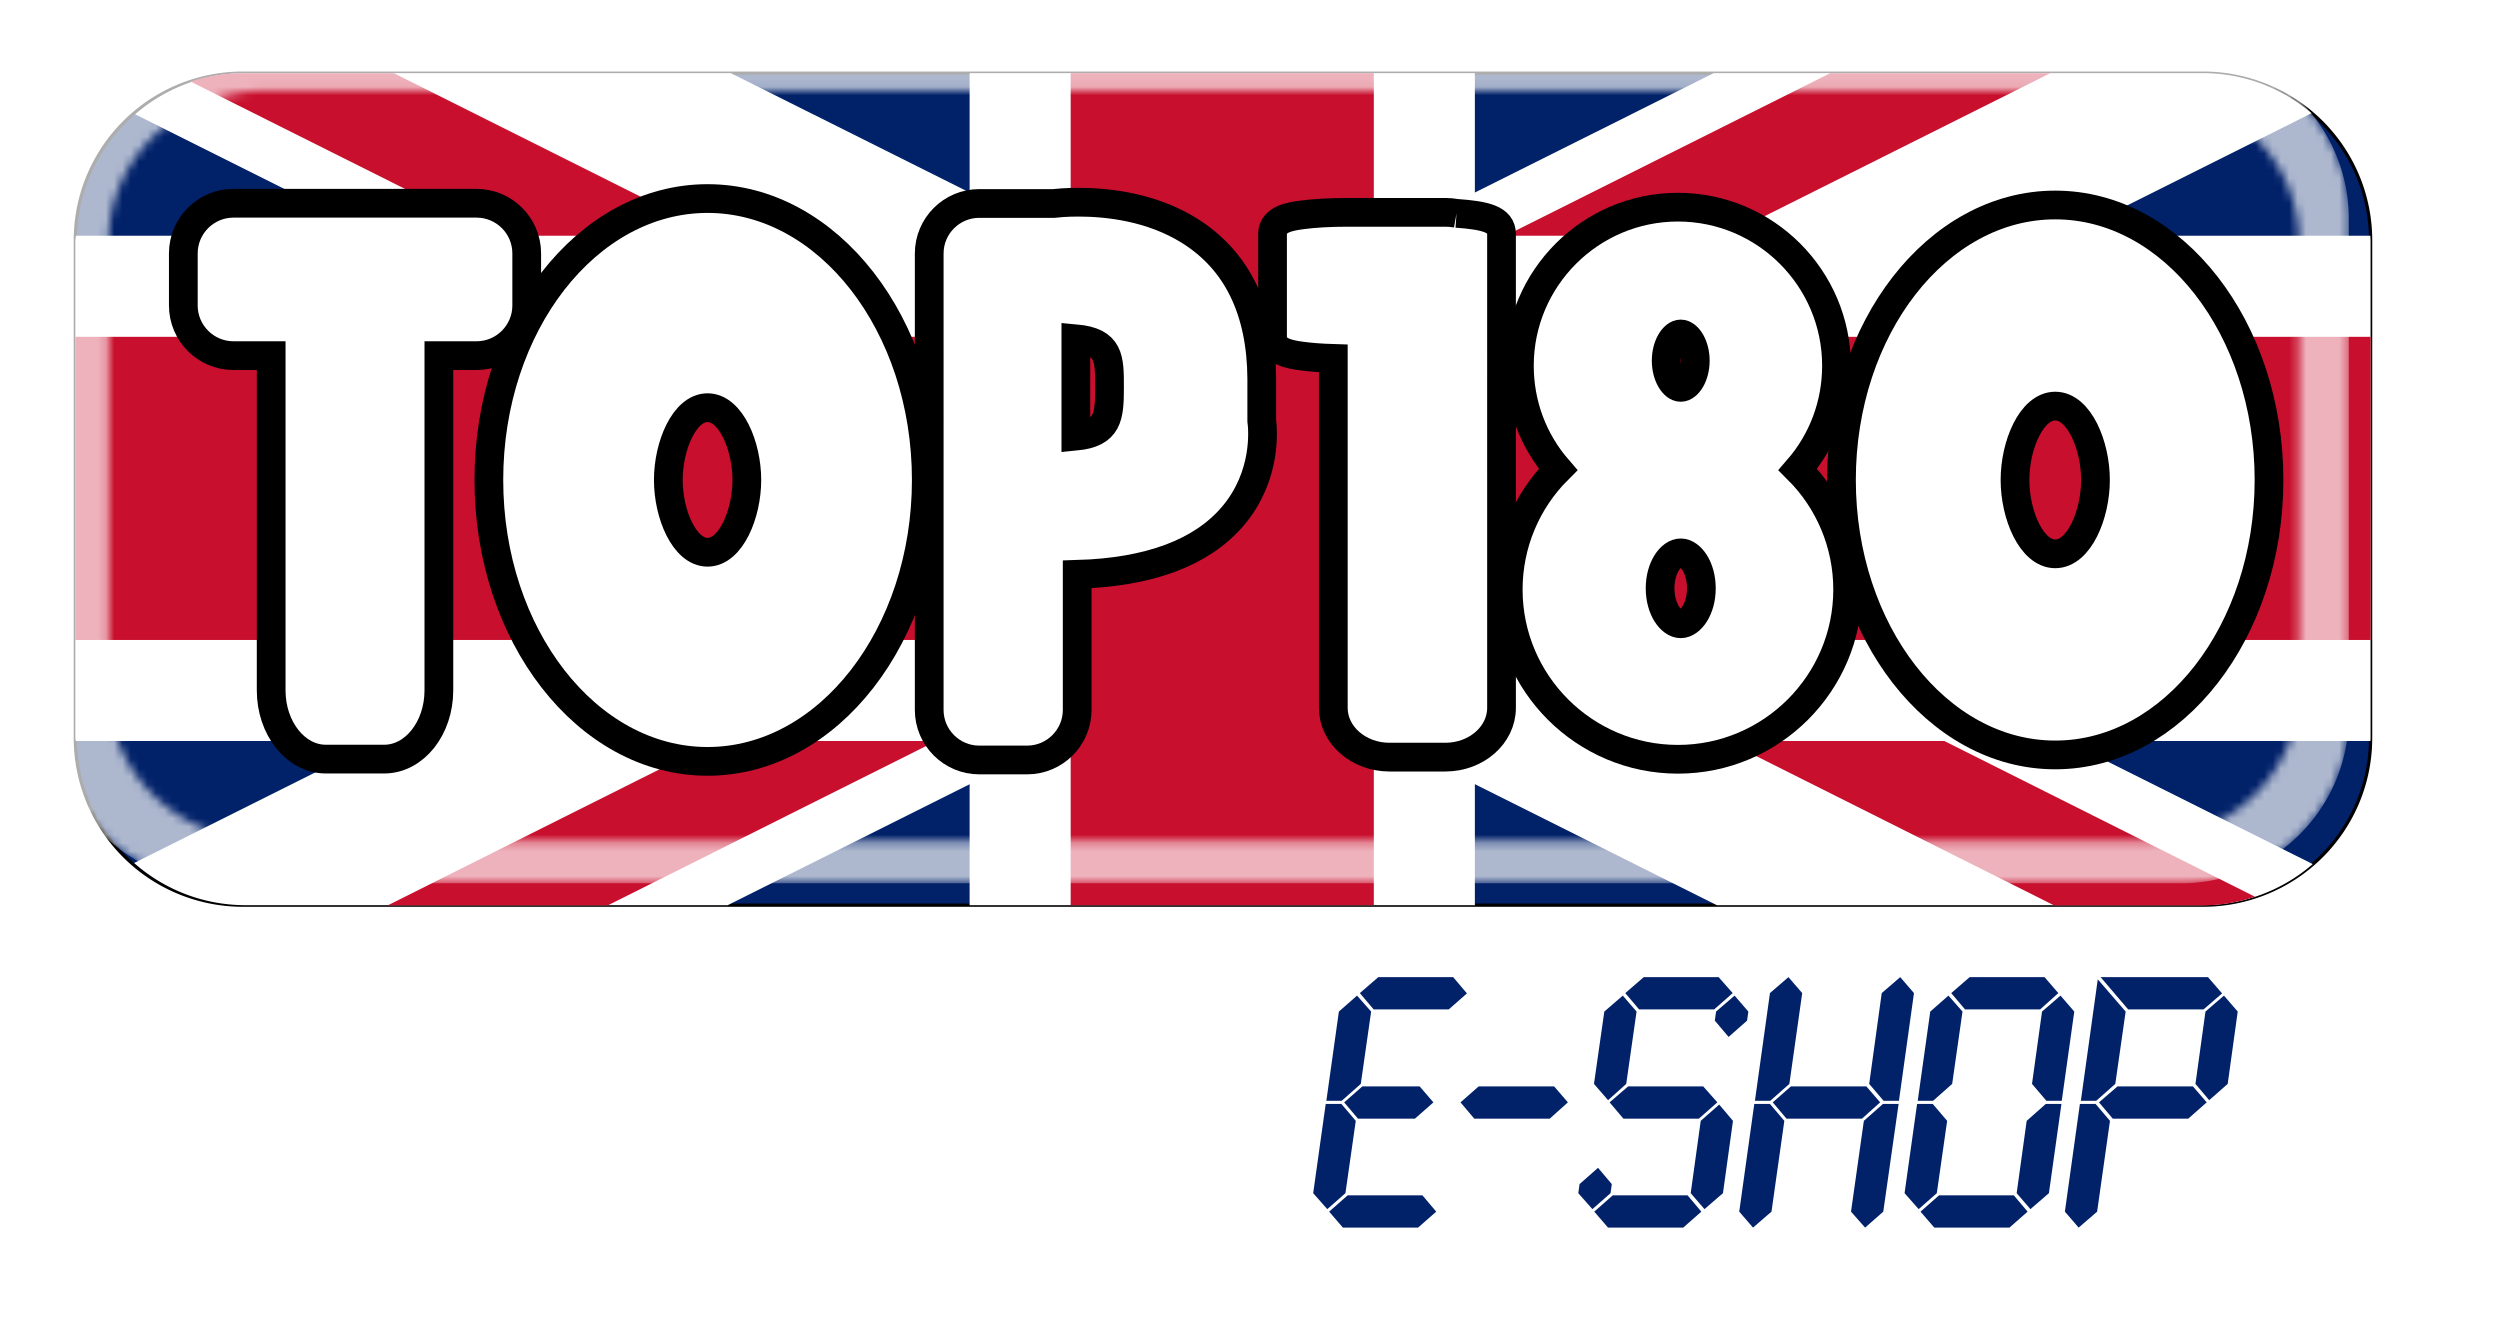 <?xml version="1.0" encoding="UTF-8" standalone="no"?>
<!-- Created with Inkscape (http://www.inkscape.org/) -->

<svg
   width="300mm"
   height="160mm"
   viewBox="0 0 300 160"
   version="1.1"
   id="svg1"
   xml:space="preserve"
   sodipodi:docname="TOP180-eshop.svg"
   inkscape:version="1.3.1 (91b66b0, 2023-11-16)"
   xmlns:inkscape="http://www.inkscape.org/namespaces/inkscape"
   xmlns:sodipodi="http://sodipodi.sourceforge.net/DTD/sodipodi-0.dtd"
   xmlns:xlink="http://www.w3.org/1999/xlink"
   xmlns="http://www.w3.org/2000/svg"
   xmlns:svg="http://www.w3.org/2000/svg"
   xmlns:rdf="http://www.w3.org/1999/02/22-rdf-syntax-ns#"
   xmlns:cc="http://creativecommons.org/ns#"
   xmlns:dc="http://purl.org/dc/elements/1.1/"><title
     id="title1">TOP180 e-shop</title><sodipodi:namedview
     id="namedview1"
     pagecolor="#ffffff"
     bordercolor="#666666"
     borderopacity="1.0"
     inkscape:showpageshadow="2"
     inkscape:pageopacity="0.0"
     inkscape:pagecheckerboard="0"
     inkscape:deskcolor="#d1d1d1"
     inkscape:document-units="mm"
     inkscape:zoom="0.87659933"
     inkscape:cx="576.66027"
     inkscape:cy="508.21394"
     inkscape:window-width="1808"
     inkscape:window-height="1372"
     inkscape:window-x="295"
     inkscape:window-y="22"
     inkscape:window-maximized="0"
     inkscape:current-layer="layer1" /><defs
     id="defs1"><color-profile
       name="sRGB-IEC61966-2.1"
       xlink:href="file:///Library/ColorSync/Profiles/Recommended/sRGB%20Color%20Space%20Profile.icm"
       id="color-profile2" /><linearGradient
       id="swatch1"><stop
         style="stop-color:#000000;stop-opacity:1;"
         offset="0"
         id="stop1" /></linearGradient><clipPath
       clipPathUnits="userSpaceOnUse"
       id="clipPath6-3"><path
         d="M 0,515.91 H 728.5 V 0 H 0 Z"
         transform="translate(-582.971,-259.893)"
         id="path6-9" /></clipPath><clipPath
       clipPathUnits="userSpaceOnUse"
       id="clipPath10-97"><path
         d="M 0,515.91 H 728.5 V 0 H 0 Z"
         transform="translate(-484.899,-260.148)"
         id="path10-03" /></clipPath><clipPath
       clipPathUnits="userSpaceOnUse"
       id="clipPath8-9"><path
         d="M 0,515.91 H 728.5 V 0 H 0 Z"
         transform="translate(-426.19,-349.053)"
         id="path8-8" /></clipPath><clipPath
       clipPathUnits="userSpaceOnUse"
       id="clipPath12-6"><path
         d="M 0,515.91 H 728.5 V 0 H 0 Z"
         transform="translate(-335.326,-303.45)"
         id="path12-5" /></clipPath><clipPath
       clipPathUnits="userSpaceOnUse"
       id="clipPath4-7"><path
         d="M 0,515.91 H 728.5 V 0 H 0 Z"
         transform="translate(-230.067,-260.305)"
         id="path4-6" /></clipPath><clipPath
       clipPathUnits="userSpaceOnUse"
       id="clipPath2-2"><path
         d="M 0,515.91 H 728.5 V 0 H 0 Z"
         transform="translate(-182.709,-324.923)"
         id="path2-7" /></clipPath><filter
       style="color-interpolation-filters:sRGB"
       id="filter266"
       x="-0.06"
       y="-0.165"
       width="1.111"
       height="1.304"><feFlood
         result="flood"
         in="SourceGraphic"
         flood-opacity="0.655"
         flood-color="rgb(0,0,0)"
         id="feFlood265" /><feGaussianBlur
         result="blur"
         in="SourceGraphic"
         stdDeviation="2.4"
         id="feGaussianBlur265" /><feOffset
         result="offset"
         in="blur"
         dx="-5"
         dy="-5"
         id="feOffset265" /><feComposite
         result="comp1"
         operator="out"
         in="flood"
         in2="offset"
         id="feComposite265" /><feComposite
         result="fbSourceGraphic"
         operator="atop"
         in="comp1"
         in2="SourceGraphic"
         id="feComposite266" /><feColorMatrix
         result="fbSourceGraphicAlpha"
         in="fbSourceGraphic"
         values="0 0 0 -1 0 0 0 0 -1 0 0 0 0 -1 0 0 0 0 1 0"
         id="feColorMatrix323" /><feFlood
         id="feFlood323"
         result="flood"
         in="fbSourceGraphic"
         flood-opacity="0.659"
         flood-color="rgb(0,0,0)" /><feGaussianBlur
         id="feGaussianBlur323"
         result="blur"
         in="fbSourceGraphic"
         stdDeviation="2.4" /><feOffset
         id="feOffset323"
         result="offset"
         in="blur"
         dx="2.4"
         dy="2.4" /><feComposite
         id="feComposite323"
         result="comp1"
         operator="out"
         in="flood"
         in2="offset" /><feComposite
         id="feComposite324"
         result="comp2"
         operator="atop"
         in="comp1"
         in2="fbSourceGraphic" /></filter><filter
       style="color-interpolation-filters:sRGB"
       id="filter327"
       x="-0.021"
       y="-0.058"
       width="1.042"
       height="1.115"><feGaussianBlur
         stdDeviation="2.4 2.4"
         result="blur"
         id="feGaussianBlur327" /></filter><mask
       maskUnits="userSpaceOnUse"
       id="mask327"><path
         id="path327"
         style="display:inline;mix-blend-mode:normal;fill:#ffffff;fill-opacity:1;stroke:none;stroke-width:1.065;stroke-dasharray:none;stroke-opacity:1;filter:url(#filter327)"
         d="M 30.342,10.233 A 20.108,20.108 0 0 0 10.234,30.342 V 90.236 A 20.108,20.108 0 0 0 30.342,110.345 H 265.542 a 20.108,20.108 0 0 0 20.108,-20.109 V 30.342 a 20.108,20.108 0 0 0 -20.108,-20.109 z m 5.688,4.673 H 260.483 a 19.19,18.156 0 0 1 19.189,18.156 V 87.141 A 19.19,18.156 0 0 1 260.483,105.297 H 36.03 A 19.19,18.156 0 0 1 16.84,87.141 V 33.062 A 19.19,18.156 0 0 1 36.03,14.907 Z" /></mask><filter
       style="color-interpolation-filters:sRGB"
       id="filter491"
       x="-0.028"
       y="-0.077"
       width="1.064"
       height="1.176"><feFlood
         result="flood"
         in="SourceGraphic"
         flood-opacity="1"
         flood-color="rgb(0,0,0)"
         id="feFlood490" /><feGaussianBlur
         result="blur"
         in="SourceGraphic"
         stdDeviation="3.215"
         id="feGaussianBlur490" /><feOffset
         result="offset"
         in="blur"
         dx="2.2"
         dy="2.2"
         id="feOffset490" /><feComposite
         result="comp1"
         operator="in"
         in="flood"
         in2="offset"
         id="feComposite490" /><feComposite
         result="comp2"
         operator="over"
         in="SourceGraphic"
         in2="comp1"
         id="feComposite491" /></filter></defs><g
     id="layer1"
     transform="translate(0.302,-28.07)"><path
       id="path15"
       transform="matrix(1,0,0,0.997,-1.496,26.64)"
       mask="none"
       d="M 30.342,10.234 H 265.542 a 20.108,20.108 45 0 1 20.108,20.108 V 90.236 A 20.108,20.108 135 0 1 265.542,110.345 H 30.342 A 20.108,20.108 45 0 1 10.234,90.236 V 30.342 A 20.108,20.108 135 0 1 30.342,10.234 Z"
       style="display:inline;opacity:1;mix-blend-mode:normal;fill:#ffffff;fill-opacity:0.757;stroke:none;stroke-width:1.065;stroke-dasharray:none;stroke-opacity:1;filter:url(#filter491)"
       sodipodi:insensitive="true" /><g
       clip-path="none"
       id="g14"
       transform="matrix(6.063,0,0,6.063,-35.523,-4.268)"
       mask="none"
       style="display:inline"
       sodipodi:insensitive="true"><path
         d="M 10.617,6.781 A 3.317,3.308 0 0 0 7.3,10.089 v 9.852 a 3.317,3.308 0 0 0 3.317,3.308 h 38.795 a 3.317,3.308 0 0 0 3.317,-3.308 V 10.089 a 3.317,3.308 0 0 0 -3.317,-3.308 z"
         style="display:inline;opacity:1;fill:#012169;fill-opacity:1;stroke:#000000;stroke-width:0.064"
         id="path31" /><path
         id="path33"
         style="color:#000000;display:inline;fill:#ffffff;-inkscape-stroke:none"
         d="M 20.273,6.781 H 10.617 A 3.317,3.308 0 0 0 8.484,7.596 L 23.291,15 8.464,22.414 a 3.317,3.308 0 0 0 2.154,0.835 h 9.595 l 9.788,-4.894 9.788,4.894 h 9.624 a 3.317,3.308 0 0 0 2.17,-0.813 L 36.709,15 51.56,7.574 A 3.317,3.308 0 0 0 49.412,6.781 h -9.685 l -9.727,4.863 z" /><g
         id="g49"
         style="display:inline"><path
           id="path41"
           style="display:inline;mix-blend-mode:normal;fill:#c8102e;fill-opacity:1;fill-rule:nonzero;stroke:none;stroke-width:0.066"
           d="m 47.579,23.001 h 3.002 a 3.404,3.393 0 0 0 1.078,-0.177 L 35.105,14.534 h -4.434 z"
           transform="matrix(0.974,0,0,0.975,0.123,0.828)" /><path
           id="path42"
           style="display:inline;mix-blend-mode:normal;fill:#c8102e;fill-opacity:1;fill-rule:nonzero;stroke:none;stroke-width:0.067"
           d="m 13.714,23.001 h 4.472 l 12.486,-6.243 v -2.236 z"
           transform="matrix(0.974,0,0,0.975,0.123,0.828)" /><path
           id="path11"
           style="display:inline;mix-blend-mode:normal;fill:#c8102e;fill-opacity:1;fill-rule:nonzero;stroke:none;stroke-width:0.067"
           d="m 47.5,6.107 h -4.472 l -12.357,6.178 v 2.236 z"
           transform="matrix(0.974,0,0,0.975,0.123,0.828)" /><path
           id="path12"
           style="display:inline;mix-blend-mode:normal;fill:#c8102e;fill-opacity:1;fill-rule:nonzero;stroke:none;stroke-width:0.067"
           d="M 13.842,6.107 H 10.769 A 3.404,3.393 0 0 0 9.71,6.277 L 26.199,14.522 h 4.472 z"
           transform="matrix(0.974,0,0,0.975,0.123,0.828)" /></g><path
         id="path44"
         style="color:#000000;display:inline;fill:#ffffff;-inkscape-stroke:none"
         d="M 35,6.781 H 25 V 10 H 7.314 a 3.317,3.308 0 0 0 -0.014,0.089 v 9.852 a 3.317,3.308 0 0 0 0.009,0.059 H 25 v 3.249 H 35 V 20 h 17.725 a 3.317,3.308 0 0 0 0.003,-0.059 v -9.852 a 3.317,3.308 0 0 0 -0.005,-0.089 H 35 Z" /><path
         id="path47"
         style="color:#000000;display:inline;fill:#c8102e;-inkscape-stroke:none"
         d="M 33,6.781 H 27 V 12 H 7.3 v 6 H 27 v 5.249 h 6 V 18 H 52.729 V 12 H 33 Z" /></g><path
       id="path7"
       transform="matrix(1,0,0,0.997,-1.496,26.64)"
       mask="url(#mask327)"
       d="M 30.342,10.234 H 265.542 a 20.108,20.108 45 0 1 20.108,20.108 V 90.236 A 20.108,20.108 135 0 1 265.542,110.345 H 30.342 A 20.108,20.108 45 0 1 10.234,90.236 V 30.342 A 20.108,20.108 135 0 1 30.342,10.234 Z"
       style="display:inline;mix-blend-mode:multiply;fill:#ffffff;fill-opacity:0.677;stroke:none;stroke-width:1.065;stroke-dasharray:none;stroke-opacity:1;filter:url(#filter266)"
       sodipodi:insensitive="true" /><g
       id="g1"
       transform="matrix(1.299,0,0,1.299,-533.147,262.919)"
       style="display:inline"
       sodipodi:insensitive="true"><path
         id="path1-3"
         d="m 0,0 v 13.633 c 0,7.236 -5.887,13.122 -13.123,13.122 h -63.619 c -7.236,0 -13.123,-5.886 -13.123,-13.122 V 0 c 0,-7.236 5.887,-13.123 13.123,-13.123 h 9.866 v -87.605 c 0,-9.914 6.413,-17.98 14.296,-17.98 h 15.295 c 7.883,0 14.297,8.066 14.297,17.98 v 87.605 h 9.865 C -5.887,-13.123 0,-7.236 0,0"
         style="fill:#ffffff;fill-opacity:1;fill-rule:nonzero;stroke:#000000;stroke-width:7.52;stroke-dasharray:none;stroke-opacity:1"
         transform="matrix(0.353,0,0,-0.353,458.854,-152.571)"
         clip-path="url(#clipPath2-2)" /><path
         id="path3-9"
         d="m 0,0 c -6.055,0 -10.274,9.971 -10.274,18.92 0,8.949 4.219,18.919 10.274,18.919 6.055,0 10.275,-9.97 10.275,-18.919 C 10.275,9.971 6.055,0 0,0 m 0,92.565 c -31.562,0 -57.238,-33.036 -57.238,-73.644 0,-40.608 25.676,-73.646 57.238,-73.646 31.562,0 57.238,33.038 57.238,73.646 0,40.608 -25.676,73.644 -57.238,73.644"
         style="fill:#ffffff;fill-opacity:1;fill-rule:nonzero;stroke:#000000;stroke-width:7.52;stroke-dasharray:none;stroke-opacity:1"
         transform="matrix(0.353,0,0,-0.353,475.561,-129.775)"
         clip-path="url(#clipPath4-7)" /><path
         id="path5-9"
         d="m 0,0 c -6.205,0 -10.529,10.188 -10.529,19.332 0,9.144 4.324,19.331 10.529,19.331 6.204,0 10.528,-10.187 10.528,-19.331 C 10.528,10.188 6.204,0 0,0 m 0,91.29 c -30.849,0 -55.946,-32.28 -55.946,-71.957 0,-39.679 25.097,-71.96 55.946,-71.96 30.849,0 55.945,32.281 55.945,71.96 C 55.945,59.01 30.849,91.29 0,91.29"
         style="fill:#ffffff;fill-opacity:1;fill-rule:nonzero;stroke:#000000;stroke-width:7.52;stroke-dasharray:none;stroke-opacity:1"
         transform="matrix(0.353,0,0,-0.353,600.057,-129.63)"
         clip-path="url(#clipPath6-3)" /><path
         id="path7-91"
         d="m 0,0 c -0.979,0.174 -1.961,0.262 -2.924,0.262 h -25.715 c -4.428,0 -8.617,-0.236 -11.791,-0.666 -2.887,-0.39 -7.72,-1.044 -7.72,-5 v -26.953 c 0,-3.95 4.808,-4.604 7.682,-4.995 2.3,-0.313 5.141,-0.524 8.222,-0.617 v -91.453 c 0,-7.106 6.595,-12.887 14.7,-12.887 h 14.622 c 8.106,0 14.7,5.781 14.7,12.887 V -5.404 C 11.776,-1.581 7.64,-0.542 0,0"
         style="fill:#ffffff;fill-opacity:1;fill-rule:nonzero;stroke:#000000;stroke-width:7.52;stroke-dasharray:none;stroke-opacity:1"
         transform="matrix(0.353,0,0,-0.353,544.748,-161.084)"
         clip-path="url(#clipPath8-9)" /><path
         id="path9-7"
         d="m 0,0 c 2.553,0 5.397,-3.811 5.397,-9.281 0,-5.467 -2.844,-9.277 -5.397,-9.277 -2.553,0 -5.396,3.81 -5.396,9.277 C -5.396,-3.811 -2.553,0 0,0 m 0,43.301 c -1.796,0 -3.805,2.99 -3.805,6.991 0,4 2.009,6.99 3.805,6.99 1.796,0 3.805,-2.99 3.805,-6.99 0,-4.001 -2.009,-6.991 -3.805,-6.991 m 40.763,5.672 c 0,22.88 -18.615,41.493 -41.493,41.493 -22.879,0 -41.493,-18.613 -41.493,-41.493 0,-10.106 3.569,-19.616 10.121,-27.152 -8.331,-8.311 -13.044,-19.571 -13.044,-31.428 0,-24.49 19.925,-44.414 44.416,-44.414 24.49,0 44.414,19.924 44.414,44.414 0,11.856 -4.713,23.117 -13.043,31.428 6.552,7.537 10.122,17.048 10.122,27.152"
         style="fill:#ffffff;fill-opacity:1;fill-rule:nonzero;stroke:#000000;stroke-width:7.52;stroke-dasharray:none;stroke-opacity:1"
         transform="matrix(0.353,0,0,-0.353,565.46,-129.72)"
         clip-path="url(#clipPath10-97)" /><path
         id="path11-2"
         d="M 0,0 C 0,-7.749 -0.415,-11.917 -8.811,-12.741 V 12.752 C 0,11.939 0,7.68 0,0 m 39.838,2.29 c -0.115,17.945 -6.482,30.981 -18.925,38.746 -9.876,6.162 -21.254,7.455 -29.06,7.455 -3.317,0 -5.674,-0.243 -6.434,-0.333 h -19.511 c -7.222,0 -13.097,-5.876 -13.097,-13.098 V -84.379 c 0,-7.222 5.875,-13.098 13.097,-13.098 h 12.532 c 7.222,0 13.098,5.876 13.098,13.098 v 35.473 c 18.94,0.556 32.649,5.692 40.779,15.287 8.942,10.554 7.81,22.76 7.521,24.946 z"
         style="fill:#ffffff;fill-opacity:1;fill-rule:nonzero;stroke:#000000;stroke-width:7.52;stroke-dasharray:none;stroke-opacity:1"
         transform="matrix(0.353,0,0,-0.353,512.693,-144.996)"
         clip-path="url(#clipPath12-6)" /></g><path
       id="text10"
       style="font-style:normal;font-variant:normal;font-weight:normal;font-stretch:normal;font-size:70.556px;line-height:1.25;font-family:LCD;-inkscape-font-specification:LCD;display:inline;fill:#012169;fill-opacity:1;stroke:none;stroke-width:0.141"
       d="m 165.098,145.325 -2.217,1.916 1.653,1.954 h 9.018 l 2.179,-1.916 -1.653,-1.954 z m 31.852,0 -2.217,1.916 1.653,1.954 h 9.018 l 2.217,-1.954 -1.691,-1.916 z m 17.359,0 -2.217,1.916 -1.803,12.925 h 1.841 l 2.292,-2.029 1.541,-10.896 z m 13.413,0 -2.217,1.916 -1.503,10.896 1.728,2.029 h 1.841 l 1.804,-12.925 z m 8.341,0 -2.217,1.916 1.653,1.954 h 9.018 l 2.179,-1.954 -1.653,-1.916 z m 15.706,0 3.306,3.87 h 9.055 l 2.217,-1.916 -1.691,-1.954 z m -0.338,0.263 -2.029,14.578 h 1.841 l 2.292,-2.029 1.24,-8.679 z m -88.888,1.954 -2.179,1.916 -1.503,10.708 h 1.841 l 2.292,-2.029 1.24,-8.679 z m 31.89,0 -2.217,1.916 -1.24,8.679 1.691,1.954 2.179,-1.954 1.24,-8.679 z m 13.413,0 -2.217,1.916 -0.151,1.089 1.653,1.954 2.217,-1.954 0.151,-1.089 z m 25.662,0 -2.179,1.916 -1.503,10.708 h 1.841 l 2.292,-2.029 1.24,-8.679 z m 13.451,0 -2.217,1.916 -1.202,8.679 1.728,2.029 h 1.841 l 1.503,-10.708 z m 19.613,0 -2.217,1.916 -1.202,8.679 1.653,1.954 2.217,-1.954 1.202,-8.679 z m -103.392,10.896 -2.179,1.916 1.653,1.954 h 6.838 l 2.217,-1.954 -1.653,-1.916 z m 31.89,0 -2.217,1.916 1.653,1.954 h 9.055 l 2.217,-1.954 -1.691,-1.916 z m 19.538,0 -2.179,1.916 1.653,1.954 h 9.055 l 2.179,-1.954 -1.653,-1.916 z m 39.189,0 -2.217,1.916 1.653,1.954 h 9.055 l 2.217,-1.954 -1.653,-1.916 z m -95.013,2.104 -1.503,10.708 1.691,1.916 2.179,-1.916 1.24,-8.679 -1.728,-2.029 z m 51.428,0 -1.804,12.925 1.653,1.916 2.217,-1.916 1.541,-10.896 -1.728,-2.029 z m 15.442,0 -2.292,2.029 -1.541,10.896 1.691,1.916 2.179,-1.916 1.841,-12.925 z m 4.095,0 -1.503,10.708 1.691,1.916 2.179,-1.916 1.24,-8.679 -1.728,-2.029 z m 15.443,0 -2.292,2.029 -1.202,8.679 1.653,1.916 2.217,-1.916 1.503,-10.708 z m 4.095,0 -1.803,12.925 1.653,1.916 2.217,-1.916 1.541,-10.896 -1.728,-2.029 z m -43.284,0.075 -2.217,1.954 -1.202,8.679 1.653,1.916 2.217,-1.916 1.202,-8.679 z m -14.541,7.59 -2.217,1.954 -0.15,1.089 1.691,1.916 2.179,-1.916 0.15,-1.089 z m -30.049,3.306 -2.217,1.954 1.653,1.916 h 9.018 l 2.179,-1.916 -1.653,-1.954 z m 31.815,0 -2.217,1.954 1.653,1.916 h 9.018 l 2.179,-1.916 -1.653,-1.954 z m 39.151,0 -2.217,1.954 1.653,1.916 h 9.018 l 2.179,-1.916 -1.653,-1.954 z m -55.241,-13.076 -2.179,1.916 1.653,1.954 h 9.055 l 2.179,-1.954 -1.653,-1.916 z" /></g></svg>
